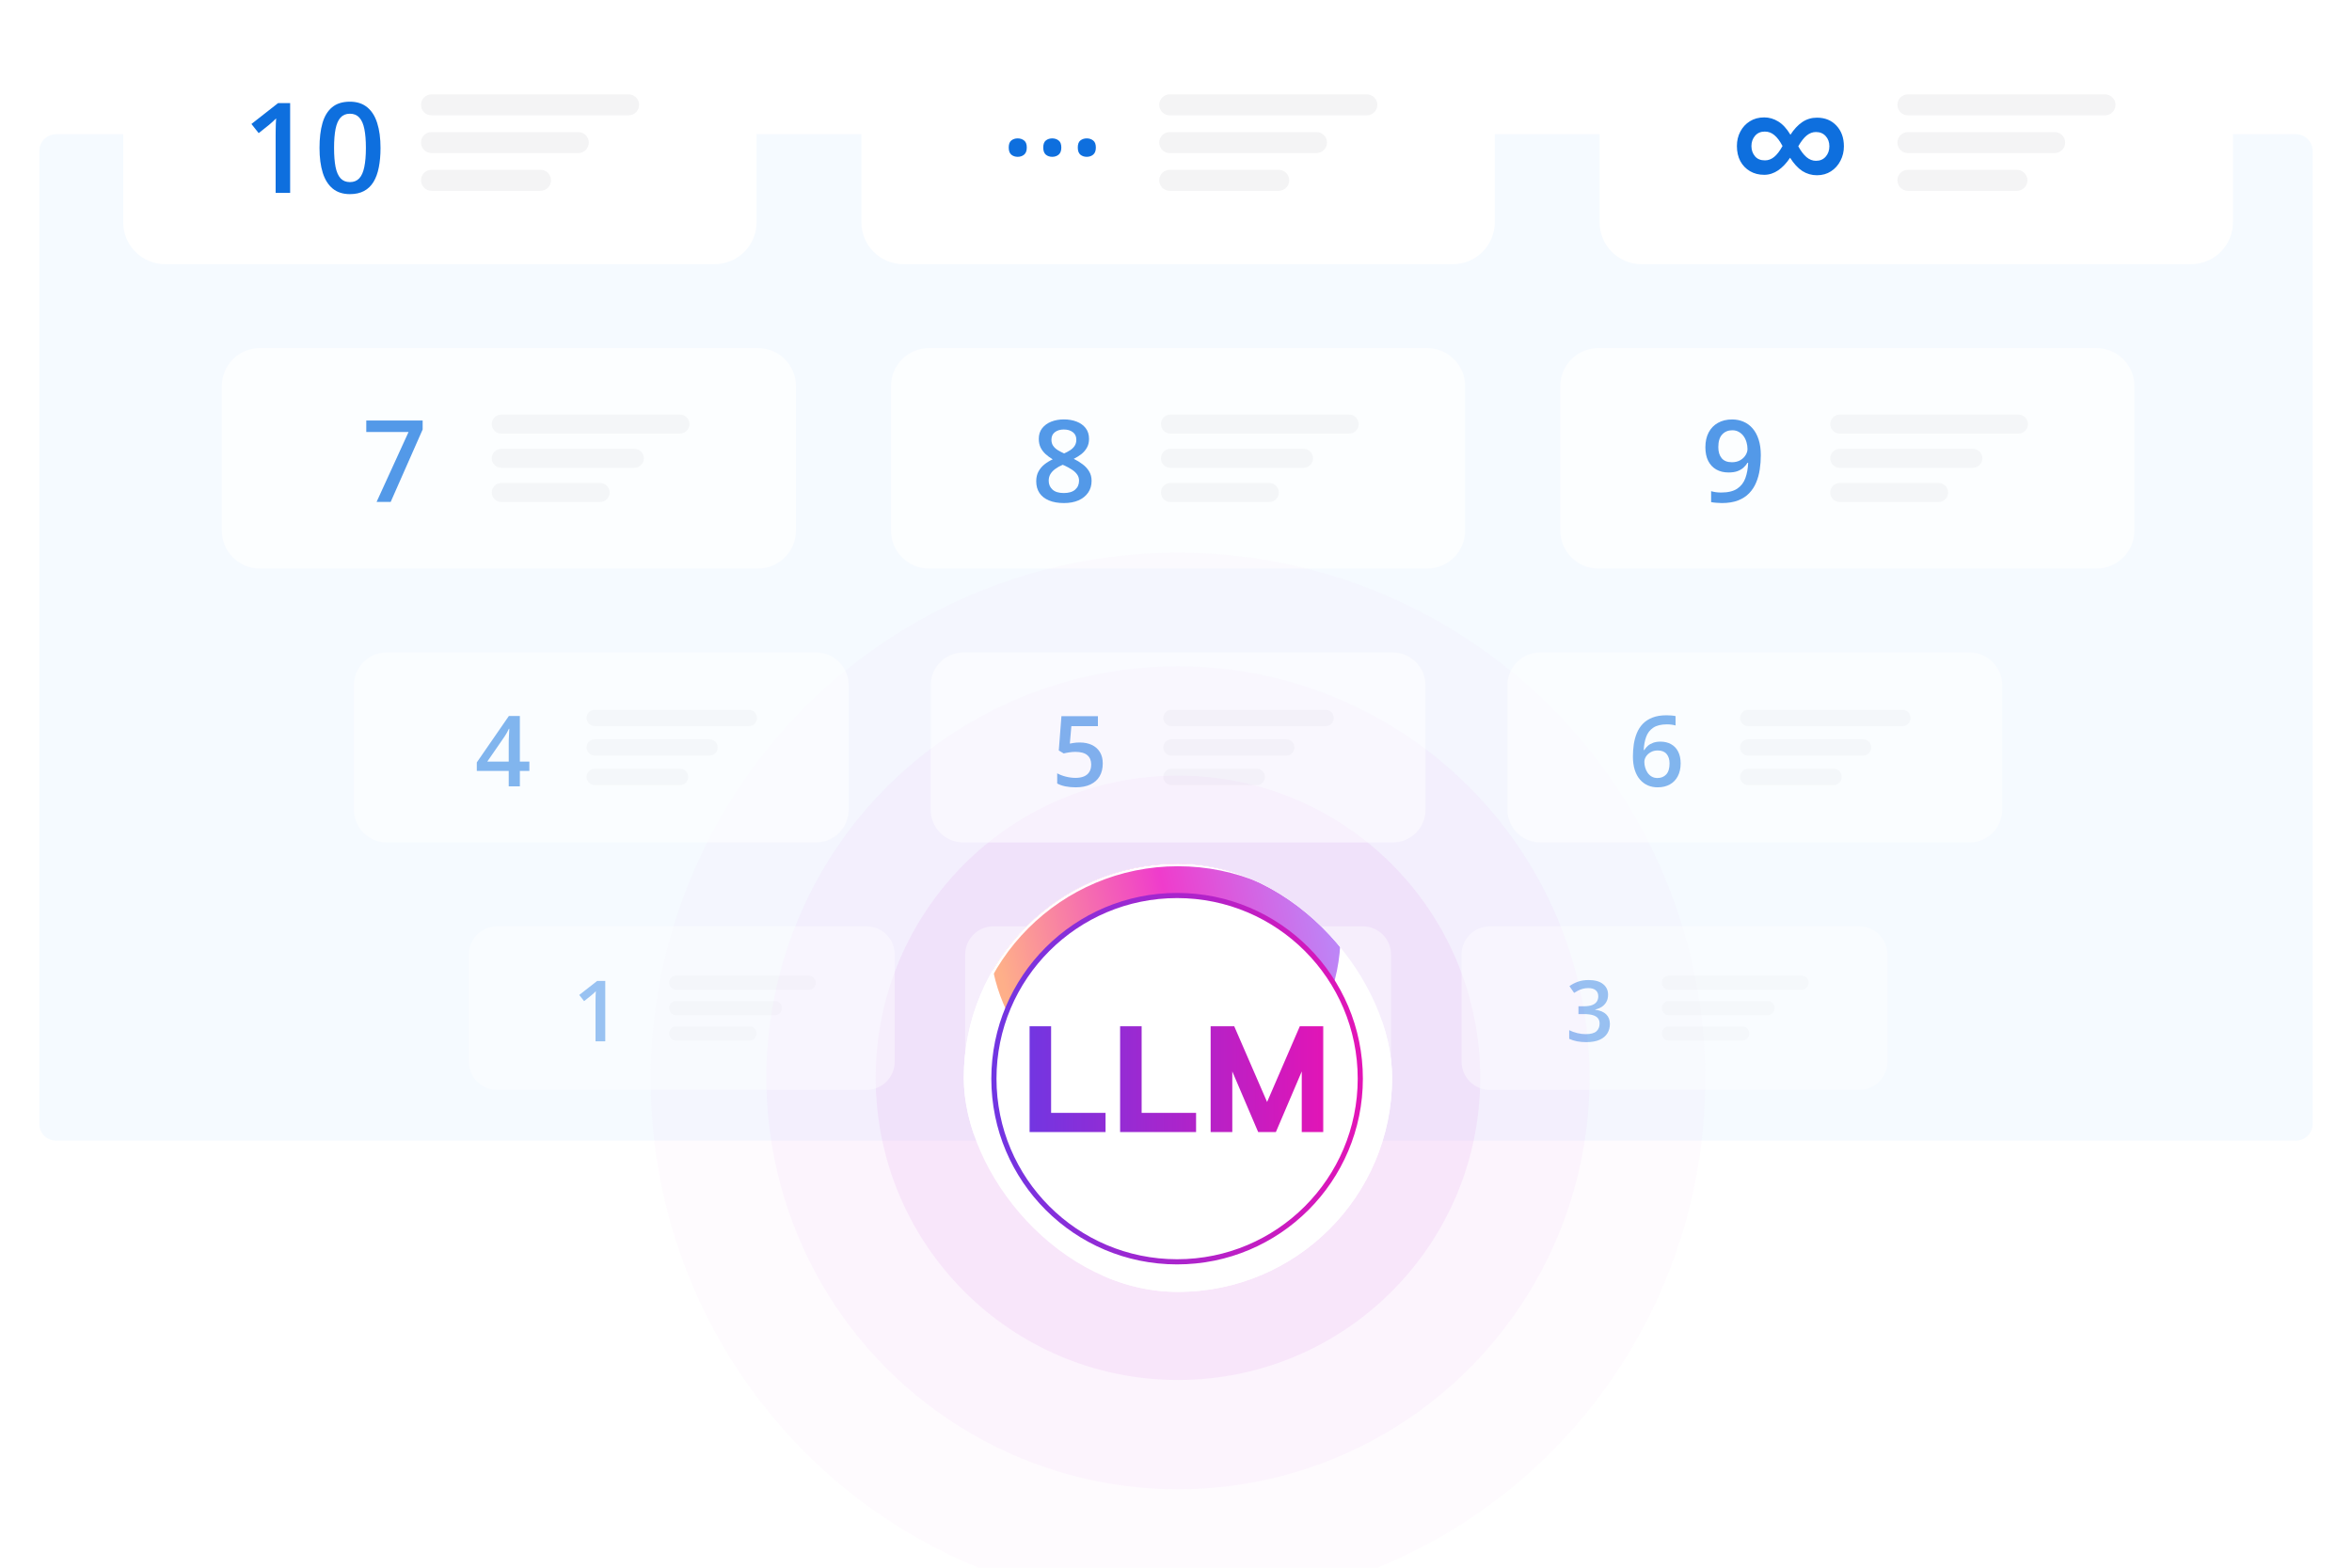 <svg width="600" height="400" viewBox="0 0 600 400" fill="none" xmlns="http://www.w3.org/2000/svg">
<g clip-path="url(#clip0_10220_28382)">
<path opacity="0.5" d="M10.031 38.522C10.031 36.158 11.947 34.242 14.311 34.242H585.684C588.048 34.242 589.964 36.158 589.964 38.522V286.759C589.964 289.123 588.048 291.039 585.684 291.039H14.311C11.947 291.039 10.031 289.123 10.031 286.759V38.522Z" fill="#ECF7FF"/>
<g filter="url(#filter0_d_10220_28382)">
<path d="M182.298 0H42.13C36.22 0 31.43 4.79 31.43 10.7V51.359C31.43 57.269 36.22 62.059 42.13 62.059H182.298C188.207 62.059 192.998 57.269 192.998 51.359V10.7C192.998 4.79 188.207 0 182.298 0Z" fill="white"/>
<path d="M74.016 43.869H70.317V29.12C70.317 28.629 70.322 28.138 70.332 27.647C70.342 27.156 70.353 26.675 70.364 26.205C70.384 25.735 70.411 25.285 70.442 24.857C70.222 25.097 69.951 25.358 69.626 25.641C69.313 25.923 68.979 26.215 68.624 26.518L65.991 28.619L64.141 26.283L70.944 20.954H74.016V43.869ZM97.072 32.396C97.072 34.245 96.925 35.902 96.632 37.364C96.35 38.817 95.901 40.05 95.285 41.063C94.668 42.077 93.864 42.85 92.871 43.383C91.878 43.916 90.676 44.183 89.266 44.183C87.499 44.183 86.042 43.718 84.893 42.788C83.744 41.847 82.892 40.499 82.338 38.744C81.784 36.978 81.508 34.862 81.508 32.396C81.508 29.93 81.758 27.819 82.26 26.064C82.771 24.298 83.597 22.945 84.736 22.004C85.875 21.064 87.385 20.594 89.266 20.594C91.042 20.594 92.505 21.064 93.654 22.004C94.814 22.934 95.671 24.282 96.225 26.048C96.789 27.804 97.072 29.919 97.072 32.396ZM85.222 32.396C85.222 34.329 85.348 35.944 85.598 37.239C85.859 38.535 86.287 39.507 86.883 40.154C87.479 40.792 88.273 41.111 89.266 41.111C90.258 41.111 91.053 40.792 91.648 40.154C92.244 39.517 92.672 38.55 92.933 37.255C93.205 35.959 93.341 34.34 93.341 32.396C93.341 30.473 93.21 28.864 92.949 27.569C92.688 26.273 92.26 25.301 91.664 24.653C91.068 23.995 90.269 23.666 89.266 23.666C88.262 23.666 87.463 23.995 86.867 24.653C86.283 25.301 85.859 26.273 85.598 27.569C85.348 28.864 85.222 30.473 85.222 32.396Z" fill="#0E6FDE"/>
<path d="M160.363 18.727H110.073C108.596 18.727 107.398 19.924 107.398 21.401C107.398 22.879 108.596 24.076 110.073 24.076H160.363C161.84 24.076 163.038 22.879 163.038 21.401C163.038 19.924 161.84 18.727 160.363 18.727Z" fill="#F4F4F5"/>
<path d="M147.523 28.355H110.073C108.596 28.355 107.398 29.553 107.398 31.03C107.398 32.508 108.596 33.705 110.073 33.705H147.523C149 33.705 150.198 32.508 150.198 31.03C150.198 29.553 149 28.355 147.523 28.355Z" fill="#F4F4F5"/>
<path d="M137.893 37.984H110.073C108.596 37.984 107.398 39.182 107.398 40.659C107.398 42.137 108.596 43.334 110.073 43.334H137.893C139.37 43.334 140.568 42.137 140.568 40.659C140.568 39.182 139.37 37.984 137.893 37.984Z" fill="#F4F4F5"/>
</g>
<g filter="url(#filter1_d_10220_28382)">
<path d="M370.618 0H230.45C224.54 0 219.75 4.79 219.75 10.7V51.359C219.75 57.269 224.54 62.059 230.45 62.059H370.618C376.528 62.059 381.318 57.269 381.318 51.359V10.7C381.318 4.79 376.528 0 370.618 0Z" fill="white"/>
<path d="M257.328 32.296C257.328 31.439 257.547 30.839 257.986 30.494C258.436 30.139 258.979 29.961 259.617 29.961C260.255 29.961 260.797 30.139 261.246 30.494C261.706 30.839 261.937 31.439 261.937 32.296C261.937 33.132 261.706 33.738 261.246 34.114C260.797 34.48 260.255 34.663 259.617 34.663C258.979 34.663 258.436 34.48 257.986 34.114C257.547 33.738 257.328 33.132 257.328 32.296ZM266.137 32.296C266.137 31.439 266.357 30.839 266.795 30.494C267.245 30.139 267.788 29.961 268.425 29.961C269.063 29.961 269.606 30.139 270.056 30.494C270.515 30.839 270.745 31.439 270.745 32.296C270.745 33.132 270.515 33.738 270.056 34.114C269.606 34.48 269.063 34.663 268.425 34.663C267.788 34.663 267.245 34.48 266.795 34.114C266.357 33.738 266.137 33.132 266.137 32.296ZM274.945 32.296C274.945 31.439 275.165 30.839 275.603 30.494C276.053 30.139 276.596 29.961 277.234 29.961C277.871 29.961 278.414 30.139 278.864 30.494C279.324 30.839 279.554 31.439 279.554 32.296C279.554 33.132 279.324 33.738 278.864 34.114C278.414 34.48 277.871 34.663 277.234 34.663C276.596 34.663 276.053 34.48 275.603 34.114C275.165 33.738 274.945 33.132 274.945 32.296Z" fill="#0E6FDE"/>
<path d="M348.683 18.727H298.394C296.916 18.727 295.719 19.924 295.719 21.401C295.719 22.879 296.916 24.076 298.394 24.076H348.683C350.16 24.076 351.358 22.879 351.358 21.401C351.358 19.924 350.16 18.727 348.683 18.727Z" fill="#F4F4F5"/>
<path d="M335.843 28.355H298.394C296.916 28.355 295.719 29.553 295.719 31.03C295.719 32.508 296.916 33.705 298.394 33.705H335.843C337.321 33.705 338.518 32.508 338.518 31.03C338.518 29.553 337.321 28.355 335.843 28.355Z" fill="#F4F4F5"/>
<path d="M326.213 37.984H298.394C296.916 37.984 295.719 39.182 295.719 40.659C295.719 42.137 296.916 43.334 298.394 43.334H326.213C327.691 43.334 328.888 42.137 328.888 40.659C328.888 39.182 327.691 37.984 326.213 37.984Z" fill="#F4F4F5"/>
</g>
<g filter="url(#filter2_d_10220_28382)">
<path d="M558.931 0H418.762C412.853 0 408.062 4.79 408.062 10.7V51.359C408.062 57.269 412.853 62.059 418.762 62.059H558.931C564.84 62.059 569.631 57.269 569.631 51.359V10.7C569.631 4.79 564.84 0 558.931 0Z" fill="white"/>
<path d="M470.382 31.997C470.382 33.315 470.09 34.535 469.506 35.658C468.937 36.782 468.135 37.68 467.102 38.354C466.068 39.028 464.871 39.365 463.508 39.365C462.16 39.365 460.916 39.006 459.778 38.287C458.655 37.553 457.614 36.422 456.655 34.895C455.757 36.258 454.746 37.328 453.623 38.107C452.5 38.871 451.309 39.253 450.05 39.253C448.687 39.253 447.483 38.946 446.434 38.332C445.385 37.718 444.561 36.864 443.962 35.771C443.378 34.663 443.086 33.374 443.086 31.907C443.086 30.544 443.378 29.316 443.962 28.223C444.546 27.114 445.355 26.238 446.389 25.594C447.438 24.935 448.657 24.605 450.05 24.605C451.309 24.605 452.5 24.95 453.623 25.639C454.761 26.328 455.802 27.459 456.745 29.031C457.629 27.653 458.625 26.582 459.733 25.819C460.856 25.055 462.115 24.673 463.508 24.673C465.559 24.673 467.214 25.347 468.472 26.695C469.746 28.043 470.382 29.81 470.382 31.997ZM454.723 31.907C454.049 30.634 453.354 29.705 452.634 29.121C451.93 28.522 451.122 28.223 450.208 28.223C449.159 28.223 448.328 28.582 447.715 29.301C447.101 30.02 446.793 30.896 446.793 31.929C446.793 32.918 447.086 33.771 447.67 34.49C448.253 35.209 449.114 35.569 450.253 35.569C451.092 35.569 451.871 35.277 452.59 34.693C453.324 34.093 454.034 33.165 454.723 31.907ZM466.675 31.974C466.675 30.926 466.36 30.057 465.731 29.368C465.103 28.679 464.272 28.335 463.238 28.335C462.414 28.335 461.635 28.627 460.901 29.211C460.182 29.795 459.464 30.716 458.745 31.974C459.404 33.187 460.1 34.108 460.834 34.737C461.583 35.366 462.392 35.681 463.261 35.681C464.294 35.681 465.118 35.329 465.731 34.625C466.36 33.906 466.675 33.023 466.675 31.974Z" fill="#0E6FDE"/>
<path d="M536.996 18.727H486.706C485.229 18.727 484.031 19.924 484.031 21.401C484.031 22.879 485.229 24.076 486.706 24.076H536.996C538.473 24.076 539.671 22.879 539.671 21.401C539.671 19.924 538.473 18.727 536.996 18.727Z" fill="#F4F4F5"/>
<path d="M524.156 28.355H486.706C485.229 28.355 484.031 29.553 484.031 31.03C484.031 32.508 485.229 33.705 486.706 33.705H524.156C525.633 33.705 526.831 32.508 526.831 31.03C526.831 29.553 525.633 28.355 524.156 28.355Z" fill="#F4F4F5"/>
<path d="M514.526 37.984H486.706C485.229 37.984 484.031 39.182 484.031 40.659C484.031 42.137 485.229 43.334 486.706 43.334H514.526C516.003 43.334 517.201 42.137 517.201 40.659C517.201 39.182 516.003 37.984 514.526 37.984Z" fill="#F4F4F5"/>
</g>
<g opacity="0.7">
<g filter="url(#filter3_d_10220_28382)">
<path d="M193.35 83.461H66.278C60.921 83.461 56.578 87.804 56.578 93.161V130.021C56.578 135.379 60.921 139.721 66.278 139.721H193.35C198.707 139.721 203.05 135.379 203.05 130.021V93.161C203.05 87.804 198.707 83.461 193.35 83.461Z" fill="white"/>
<path d="M96.067 122.719L104.223 104.873H93.438V101.945H107.817V104.234L99.662 122.719H96.067Z" fill="#0E6FDE"/>
<path d="M173.461 100.434H127.87C126.531 100.434 125.445 101.519 125.445 102.859C125.445 104.198 126.531 105.284 127.87 105.284H173.461C174.8 105.284 175.886 104.198 175.886 102.859C175.886 101.519 174.8 100.434 173.461 100.434Z" fill="#F4F4F5"/>
<path d="M161.821 109.164H127.87C126.531 109.164 125.445 110.25 125.445 111.589C125.445 112.928 126.531 114.014 127.87 114.014H161.821C163.16 114.014 164.246 112.928 164.246 111.589C164.246 110.25 163.16 109.164 161.821 109.164Z" fill="#F4F4F5"/>
<path d="M153.091 117.891H127.87C126.531 117.891 125.445 118.976 125.445 120.316C125.445 121.655 126.531 122.741 127.87 122.741H153.091C154.43 122.741 155.516 121.655 155.516 120.316C155.516 118.976 154.43 117.891 153.091 117.891Z" fill="#F4F4F5"/>
</g>
<g filter="url(#filter4_d_10220_28382)">
<path d="M364.061 83.461H236.989C231.632 83.461 227.289 87.804 227.289 93.161V130.021C227.289 135.379 231.632 139.721 236.989 139.721H364.061C369.418 139.721 373.761 135.379 373.761 130.021V93.161C373.761 87.804 369.418 83.461 364.061 83.461Z" fill="white"/>
<path d="M271.406 101.664C272.608 101.664 273.693 101.853 274.659 102.232C275.626 102.601 276.393 103.156 276.961 103.895C277.53 104.633 277.814 105.548 277.814 106.637C277.814 107.481 277.638 108.215 277.288 108.839C276.947 109.464 276.483 110.014 275.895 110.488C275.308 110.952 274.65 111.365 273.921 111.724C274.735 112.122 275.483 112.581 276.166 113.102C276.857 113.614 277.411 114.215 277.828 114.907C278.255 115.599 278.468 116.408 278.468 117.336C278.468 118.501 278.169 119.51 277.572 120.363C276.986 121.206 276.166 121.86 275.114 122.324C274.062 122.779 272.836 123.006 271.435 123.006C269.928 123.006 268.644 122.783 267.584 122.338C266.522 121.893 265.718 121.259 265.168 120.434C264.619 119.6 264.344 118.606 264.344 117.451C264.344 116.493 264.533 115.665 264.912 114.964C265.291 114.263 265.798 113.656 266.432 113.145C267.076 112.634 267.783 112.202 268.55 111.851C267.896 111.463 267.299 111.028 266.76 110.545C266.219 110.052 265.788 109.489 265.466 108.853C265.154 108.209 264.998 107.466 264.998 106.623C264.998 105.543 265.286 104.639 265.864 103.909C266.442 103.171 267.213 102.611 268.181 102.232C269.155 101.853 270.231 101.664 271.406 101.664ZM267.527 117.322C267.527 118.232 267.849 118.98 268.493 119.567C269.137 120.155 270.098 120.449 271.377 120.449C272.647 120.449 273.613 120.16 274.276 119.582C274.939 119.004 275.27 118.241 275.27 117.294C275.27 116.688 275.1 116.153 274.759 115.688C274.427 115.224 273.978 114.812 273.409 114.453C272.85 114.082 272.23 113.742 271.548 113.429L271.093 113.245C270.354 113.557 269.719 113.912 269.189 114.31C268.659 114.699 268.246 115.138 267.953 115.632C267.668 116.124 267.527 116.688 267.527 117.322ZM271.377 104.236C270.459 104.236 269.7 104.463 269.104 104.918C268.517 105.363 268.222 106.007 268.222 106.85C268.222 107.447 268.365 107.959 268.649 108.385C268.943 108.812 269.336 109.181 269.829 109.493C270.321 109.796 270.865 110.081 271.462 110.346C272.04 110.09 272.561 109.811 273.026 109.507C273.5 109.195 273.873 108.825 274.148 108.399C274.433 107.963 274.574 107.442 274.574 106.836C274.574 106.003 274.276 105.363 273.679 104.918C273.092 104.463 272.325 104.236 271.377 104.236Z" fill="#0E6FDE"/>
<path d="M344.172 100.434H298.581C297.242 100.434 296.156 101.519 296.156 102.859C296.156 104.198 297.242 105.284 298.581 105.284H344.172C345.511 105.284 346.597 104.198 346.597 102.859C346.597 101.519 345.511 100.434 344.172 100.434Z" fill="#F4F4F5"/>
<path d="M332.532 109.164H298.581C297.242 109.164 296.156 110.25 296.156 111.589C296.156 112.928 297.242 114.014 298.581 114.014H332.532C333.871 114.014 334.957 112.928 334.957 111.589C334.957 110.25 333.871 109.164 332.532 109.164Z" fill="#F4F4F5"/>
<path d="M323.801 117.891H298.581C297.242 117.891 296.156 118.976 296.156 120.316C296.156 121.655 297.242 122.741 298.581 122.741H323.801C325.141 122.741 326.227 121.655 326.227 120.316C326.227 118.976 325.141 117.891 323.801 117.891Z" fill="#F4F4F5"/>
</g>
<g filter="url(#filter5_d_10220_28382)">
<path d="M534.803 83.461H407.731C402.374 83.461 398.031 87.804 398.031 93.161V130.021C398.031 135.379 402.374 139.721 407.731 139.721H534.803C540.16 139.721 544.503 135.379 544.503 130.021V93.161C544.503 87.804 540.16 83.461 534.803 83.461Z" fill="white"/>
<path d="M449.185 110.798C449.185 112.03 449.095 113.237 448.915 114.421C448.744 115.606 448.441 116.714 448.006 117.747C447.58 118.78 446.987 119.693 446.229 120.488C445.481 121.275 444.533 121.891 443.387 122.336C442.241 122.781 440.858 123.004 439.238 123.004C438.831 123.004 438.357 122.98 437.817 122.933C437.287 122.895 436.851 122.838 436.511 122.762V119.977C436.87 120.082 437.272 120.166 437.718 120.233C438.172 120.29 438.623 120.318 439.068 120.318C440.821 120.318 442.185 119.992 443.161 119.338C444.145 118.684 444.842 117.784 445.249 116.638C445.665 115.491 445.903 114.189 445.96 112.731H445.788C445.515 113.186 445.168 113.602 444.752 113.981C444.334 114.351 443.819 114.649 443.202 114.876C442.587 115.094 441.839 115.203 440.958 115.203C439.764 115.203 438.722 114.952 437.832 114.45C436.95 113.947 436.263 113.219 435.771 112.262C435.289 111.296 435.047 110.135 435.047 108.78C435.047 107.312 435.326 106.048 435.885 104.986C436.444 103.926 437.235 103.111 438.258 102.542C439.281 101.965 440.485 101.676 441.867 101.676C442.909 101.676 443.871 101.865 444.752 102.244C445.642 102.614 446.419 103.182 447.082 103.95C447.744 104.707 448.261 105.659 448.63 106.805C449.001 107.943 449.185 109.273 449.185 110.798ZM441.91 104.432C440.858 104.432 440.001 104.787 439.338 105.498C438.675 106.2 438.344 107.279 438.344 108.738C438.344 109.922 438.627 110.859 439.196 111.552C439.764 112.243 440.635 112.589 441.81 112.589C442.625 112.589 443.325 112.423 443.913 112.091C444.51 111.75 444.97 111.32 445.292 110.798C445.623 110.277 445.788 109.747 445.788 109.206C445.788 108.648 445.708 108.089 445.548 107.53C445.396 106.971 445.159 106.46 444.837 105.995C444.515 105.531 444.108 105.158 443.615 104.873C443.132 104.58 442.564 104.432 441.91 104.432Z" fill="#0E6FDE"/>
<path d="M514.914 100.434H469.323C467.984 100.434 466.898 101.519 466.898 102.859C466.898 104.198 467.984 105.284 469.323 105.284H514.914C516.253 105.284 517.339 104.198 517.339 102.859C517.339 101.519 516.253 100.434 514.914 100.434Z" fill="#F4F4F5"/>
<path d="M503.274 109.164H469.323C467.984 109.164 466.898 110.25 466.898 111.589C466.898 112.928 467.984 114.014 469.323 114.014H503.274C504.613 114.014 505.699 112.928 505.699 111.589C505.699 110.25 504.613 109.164 503.274 109.164Z" fill="#F4F4F5"/>
<path d="M494.544 117.891H469.323C467.984 117.891 466.898 118.976 466.898 120.316C466.898 121.655 467.984 122.741 469.323 122.741H494.544C495.883 122.741 496.969 121.655 496.969 120.316C496.969 118.976 495.883 117.891 494.544 117.891Z" fill="#F4F4F5"/>
</g>
</g>
<circle cx="300.5" cy="275.5" r="134.5" fill="#D867E2" fill-opacity="0.03"/>
<circle cx="300.5" cy="275" r="105" fill="#D867E2" fill-opacity="0.05"/>
<circle cx="300.502" cy="275.002" r="77.103" fill="#D867E2" fill-opacity="0.1"/>
<g opacity="0.5">
<g filter="url(#filter6_d_10220_28382)">
<path d="M208.156 161.121H98.641C94.024 161.121 90.281 164.864 90.281 169.481V201.249C90.281 205.866 94.024 209.609 98.641 209.609H208.156C212.773 209.609 216.516 205.866 216.516 201.249V169.481C216.516 164.864 212.773 161.121 208.156 161.121Z" fill="white"/>
<path d="M135.042 191.362H132.617V195.293H129.776V191.362H121.633V189.181L129.813 177.34H132.617V188.974H135.042V191.362ZM129.776 188.974V184.528C129.776 184.161 129.78 183.79 129.788 183.414C129.804 183.03 129.821 182.663 129.837 182.312C129.854 181.961 129.87 181.638 129.887 181.345C129.903 181.042 129.915 180.794 129.923 180.598H129.825C129.669 180.924 129.498 181.259 129.311 181.602C129.123 181.937 128.923 182.263 128.711 182.582L124.302 188.974H129.776Z" fill="#0E6FDE"/>
<path d="M191.022 175.75H151.731C150.576 175.75 149.641 176.686 149.641 177.84C149.641 178.994 150.576 179.93 151.731 179.93H191.022C192.177 179.93 193.112 178.994 193.112 177.84C193.112 176.686 192.177 175.75 191.022 175.75Z" fill="#F4F4F5"/>
<path d="M180.99 183.273H151.731C150.576 183.273 149.641 184.209 149.641 185.363C149.641 186.518 150.576 187.453 151.731 187.453H180.99C182.145 187.453 183.08 186.518 183.08 185.363C183.08 184.209 182.145 183.273 180.99 183.273Z" fill="#F4F4F5"/>
<path d="M173.466 190.797H151.731C150.576 190.797 149.641 191.733 149.641 192.887C149.641 194.041 150.576 194.977 151.731 194.977H173.466C174.621 194.977 175.556 194.041 175.556 192.887C175.556 191.733 174.621 190.797 173.466 190.797Z" fill="#F4F4F5"/>
</g>
<g filter="url(#filter7_d_10220_28382)">
<path d="M355.289 161.121H245.774C241.157 161.121 237.414 164.864 237.414 169.481V201.249C237.414 205.866 241.157 209.609 245.774 209.609H355.289C359.906 209.609 363.649 205.866 363.649 201.249V169.481C363.649 164.864 359.906 161.121 355.289 161.121Z" fill="white"/>
<path d="M275.487 184.102C276.638 184.102 277.651 184.309 278.524 184.725C279.405 185.134 280.091 185.739 280.581 186.538C281.071 187.33 281.316 188.301 281.316 189.453C281.316 190.71 281.051 191.796 280.52 192.711C279.99 193.617 279.21 194.315 278.181 194.805C277.153 195.295 275.899 195.539 274.421 195.539C273.483 195.539 272.606 195.457 271.789 195.295C270.98 195.131 270.283 194.886 269.695 194.56V191.963C270.307 192.306 271.041 192.588 271.899 192.808C272.757 193.021 273.577 193.127 274.36 193.127C275.193 193.127 275.908 193.004 276.504 192.759C277.1 192.515 277.556 192.139 277.875 191.632C278.202 191.126 278.365 190.485 278.365 189.71C278.365 188.681 278.035 187.889 277.374 187.334C276.72 186.771 275.696 186.49 274.299 186.49C273.809 186.49 273.287 186.535 272.732 186.624C272.185 186.706 271.727 186.796 271.36 186.893L270.099 186.146L270.773 177.391H280.08V179.925H273.308L272.916 184.383C273.209 184.318 273.56 184.257 273.969 184.199C274.376 184.134 274.883 184.102 275.487 184.102Z" fill="#0E6FDE"/>
<path d="M338.155 175.75H298.863C297.709 175.75 296.773 176.686 296.773 177.84C296.773 178.994 297.709 179.93 298.863 179.93H338.155C339.309 179.93 340.245 178.994 340.245 177.84C340.245 176.686 339.309 175.75 338.155 175.75Z" fill="#F4F4F5"/>
<path d="M328.123 183.273H298.863C297.709 183.273 296.773 184.209 296.773 185.363C296.773 186.518 297.709 187.453 298.863 187.453H328.123C329.278 187.453 330.213 186.518 330.213 185.363C330.213 184.209 329.278 183.273 328.123 183.273Z" fill="#F4F4F5"/>
<path d="M320.599 190.797H298.863C297.709 190.797 296.773 191.733 296.773 192.887C296.773 194.041 297.709 194.977 298.863 194.977H320.599C321.754 194.977 322.689 194.041 322.689 192.887C322.689 191.733 321.754 190.797 320.599 190.797Z" fill="#F4F4F5"/>
</g>
<g filter="url(#filter8_d_10220_28382)">
<path d="M502.422 161.121H392.907C388.29 161.121 384.547 164.864 384.547 169.481V201.249C384.547 205.866 388.29 209.609 392.907 209.609H502.422C507.039 209.609 510.782 205.866 510.782 201.249V169.481C510.782 164.864 507.039 161.121 502.422 161.121Z" fill="white"/>
<path d="M416.562 187.664C416.562 186.611 416.635 185.574 416.783 184.553C416.938 183.533 417.199 182.578 417.566 181.688C417.934 180.797 418.44 180.014 419.084 179.337C419.738 178.659 420.559 178.128 421.546 177.745C422.534 177.353 423.722 177.156 425.11 177.156C425.469 177.156 425.874 177.173 426.322 177.205C426.771 177.239 427.143 177.291 427.437 177.365V179.753C427.118 179.663 426.767 179.594 426.384 179.544C426.008 179.495 425.633 179.472 425.257 179.472C423.755 179.472 422.583 179.757 421.742 180.329C420.901 180.892 420.301 181.667 419.943 182.655C419.583 183.635 419.374 184.757 419.318 186.023H419.464C419.709 185.615 420.015 185.252 420.383 184.933C420.75 184.614 421.2 184.362 421.729 184.173C422.26 183.977 422.878 183.88 423.579 183.88C424.624 183.88 425.534 184.1 426.31 184.541C427.086 184.974 427.682 185.603 428.098 186.427C428.523 187.252 428.735 188.252 428.735 189.427C428.735 190.693 428.494 191.783 428.012 192.697C427.538 193.612 426.861 194.313 425.979 194.804C425.106 195.294 424.065 195.538 422.856 195.538C421.967 195.538 421.138 195.375 420.371 195.049C419.612 194.721 418.946 194.232 418.375 193.578C417.803 192.926 417.359 192.109 417.04 191.129C416.721 190.142 416.562 188.986 416.562 187.664ZM422.808 193.162C423.738 193.162 424.486 192.86 425.049 192.256C425.62 191.644 425.906 190.709 425.906 189.451C425.906 188.432 425.653 187.623 425.147 187.027C424.648 186.431 423.897 186.133 422.894 186.133C422.208 186.133 421.607 186.28 421.093 186.574C420.579 186.867 420.179 187.24 419.893 187.688C419.615 188.138 419.477 188.594 419.477 189.06C419.477 189.534 419.546 190.011 419.685 190.493C419.824 190.974 420.031 191.419 420.31 191.828C420.587 192.227 420.934 192.55 421.351 192.795C421.767 193.04 422.253 193.162 422.808 193.162Z" fill="#0E6FDE"/>
<path d="M485.288 175.75H445.996C444.842 175.75 443.906 176.686 443.906 177.84C443.906 178.994 444.842 179.93 445.996 179.93H485.288C486.442 179.93 487.378 178.994 487.378 177.84C487.378 176.686 486.442 175.75 485.288 175.75Z" fill="#F4F4F5"/>
<path d="M475.256 183.273H445.996C444.842 183.273 443.906 184.209 443.906 185.363C443.906 186.518 444.842 187.453 445.996 187.453H475.256C476.41 187.453 477.346 186.518 477.346 185.363C477.346 184.209 476.41 183.273 475.256 183.273Z" fill="#F4F4F5"/>
<path d="M467.732 190.797H445.996C444.842 190.797 443.906 191.733 443.906 192.887C443.906 194.041 444.842 194.977 445.996 194.977H467.732C468.886 194.977 469.822 194.041 469.822 192.887C469.822 191.733 468.886 190.797 467.732 190.797Z" fill="#F4F4F5"/>
</g>
</g>
<g opacity="0.4">
<g filter="url(#filter9_d_10220_28382)">
<path d="M221.047 231.008H126.796C122.823 231.008 119.602 234.229 119.602 238.203V265.543C119.602 269.516 122.823 272.737 126.796 272.737H221.047C225.02 272.737 228.242 269.516 228.242 265.543V238.203C228.242 234.229 225.02 231.008 221.047 231.008Z" fill="white"/>
<path d="M154.405 260.341H151.918V250.425C151.918 250.094 151.921 249.765 151.929 249.434C151.935 249.103 151.943 248.78 151.949 248.465C151.963 248.148 151.981 247.846 152.002 247.558C151.855 247.72 151.672 247.895 151.454 248.085C151.243 248.274 151.018 248.471 150.78 248.675L149.009 250.088L147.766 248.517L152.34 244.934H154.405V260.341Z" fill="#0E6FDE"/>
<path d="M206.301 243.598H172.486C171.493 243.598 170.688 244.403 170.688 245.396V245.396C170.688 246.39 171.493 247.195 172.486 247.195H206.301C207.295 247.195 208.1 246.39 208.1 245.396C208.1 244.403 207.295 243.598 206.301 243.598Z" fill="#F4F4F5"/>
<path d="M197.668 250.07H172.486C171.493 250.07 170.688 250.876 170.688 251.869V251.869C170.688 252.862 171.493 253.668 172.486 253.668H197.668C198.661 253.668 199.467 252.862 199.467 251.869V251.869C199.467 250.876 198.661 250.07 197.668 250.07Z" fill="#F4F4F5"/>
<path d="M191.192 256.547H172.486C171.493 256.547 170.688 257.352 170.688 258.346V258.346C170.688 259.339 171.493 260.144 172.486 260.144H191.192C192.186 260.144 192.991 259.339 192.991 258.346V258.346C192.991 257.352 192.186 256.547 191.192 256.547Z" fill="#F4F4F5"/>
</g>
<g filter="url(#filter10_d_10220_28382)">
<path d="M347.664 231.008H253.414C249.44 231.008 246.219 234.229 246.219 238.203V265.543C246.219 269.516 249.44 272.737 253.414 272.737H347.664C351.638 272.737 354.859 269.516 354.859 265.543V238.203C354.859 234.229 351.638 231.008 347.664 231.008Z" fill="white"/>
<path d="M284.176 260.34H273.742V258.475L277.736 254.429C278.509 253.641 279.145 252.964 279.644 252.395C280.143 251.818 280.512 251.273 280.751 250.761C280.997 250.248 281.12 249.69 281.12 249.085C281.12 248.34 280.905 247.779 280.477 247.399C280.048 247.012 279.483 246.819 278.78 246.819C278.112 246.819 277.494 246.953 276.924 247.219C276.363 247.479 275.779 247.851 275.175 248.337L273.816 246.703C274.244 246.337 274.701 246.003 275.186 245.702C275.678 245.4 276.226 245.16 276.83 244.985C277.434 244.803 278.123 244.711 278.895 244.711C279.872 244.711 280.715 244.886 281.425 245.238C282.134 245.582 282.679 246.063 283.059 246.682C283.445 247.3 283.638 248.02 283.638 248.842C283.638 249.671 283.473 250.438 283.143 251.14C282.812 251.842 282.342 252.538 281.731 253.227C281.12 253.909 280.392 254.65 279.549 255.45L276.883 258.054V258.169H284.176V260.34Z" fill="#0E6FDE"/>
<path d="M332.919 243.598H299.103C298.11 243.598 297.305 244.403 297.305 245.396V245.396C297.305 246.39 298.11 247.195 299.103 247.195H332.919C333.912 247.195 334.717 246.39 334.717 245.396C334.717 244.403 333.912 243.598 332.919 243.598Z" fill="#F4F4F5"/>
<path d="M324.285 250.07H299.103C298.11 250.07 297.305 250.876 297.305 251.869V251.869C297.305 252.862 298.11 253.668 299.103 253.668H324.285C325.278 253.668 326.084 252.862 326.084 251.869V251.869C326.084 250.876 325.278 250.07 324.285 250.07Z" fill="#F4F4F5"/>
<path d="M317.81 256.547H299.103C298.11 256.547 297.305 257.352 297.305 258.346V258.346C297.305 259.339 298.11 260.144 299.103 260.144H317.81C318.803 260.144 319.608 259.339 319.608 258.346V258.346C319.608 257.352 318.803 256.547 317.81 256.547Z" fill="#F4F4F5"/>
</g>
<g filter="url(#filter11_d_10220_28382)">
<path d="M474.297 231.008H380.046C376.073 231.008 372.852 234.229 372.852 238.203V265.543C372.852 269.516 376.073 272.737 380.046 272.737H474.297C478.27 272.737 481.492 269.516 481.492 265.543V238.203C481.492 234.229 478.27 231.008 474.297 231.008Z" fill="white"/>
<path d="M410.221 248.453C410.221 249.148 410.081 249.753 409.8 250.265C409.519 250.778 409.133 251.199 408.641 251.53C408.156 251.853 407.595 252.085 406.955 252.225V252.299C408.184 252.454 409.112 252.841 409.737 253.459C410.369 254.077 410.686 254.895 410.686 255.915C410.686 256.807 410.472 257.604 410.043 258.306C409.614 259.003 408.957 259.551 408.072 259.951C407.187 260.351 406.048 260.551 404.657 260.551C403.821 260.551 403.045 260.485 402.328 260.351C401.619 260.218 400.943 260.003 400.305 259.709V257.506C400.957 257.829 401.654 258.078 402.391 258.254C403.129 258.429 403.828 258.517 404.488 258.517C405.774 258.517 406.691 258.278 407.239 257.801C407.787 257.316 408.061 256.649 408.061 255.798C408.061 255.25 407.918 254.801 407.629 254.449C407.348 254.098 406.909 253.835 406.312 253.659C405.722 253.484 404.959 253.395 404.025 253.395H402.665V251.404H404.036C404.928 251.404 405.644 251.298 406.185 251.087C406.727 250.87 407.116 250.571 407.355 250.191C407.601 249.813 407.724 249.37 407.724 248.864C407.724 248.203 407.51 247.69 407.081 247.325C406.653 246.953 406.016 246.766 405.173 246.766C404.653 246.766 404.179 246.826 403.751 246.945C403.33 247.065 402.939 247.216 402.581 247.399C402.222 247.582 401.882 247.779 401.559 247.989L400.368 246.271C400.951 245.835 401.646 245.466 402.454 245.165C403.262 244.862 404.204 244.711 405.279 244.711C406.859 244.711 408.079 245.052 408.936 245.734C409.793 246.408 410.221 247.314 410.221 248.453Z" fill="#0E6FDE"/>
<path d="M459.551 243.598H425.736C424.743 243.598 423.938 244.403 423.938 245.396V245.396C423.938 246.39 424.743 247.195 425.736 247.195H459.551C460.545 247.195 461.35 246.39 461.35 245.396C461.35 244.403 460.545 243.598 459.551 243.598Z" fill="#F4F4F5"/>
<path d="M450.918 250.07H425.736C424.743 250.07 423.938 250.876 423.938 251.869V251.869C423.938 252.862 424.743 253.668 425.736 253.668H450.918C451.911 253.668 452.717 252.862 452.717 251.869V251.869C452.717 250.876 451.911 250.07 450.918 250.07Z" fill="#F4F4F5"/>
<path d="M444.442 256.547H425.736C424.743 256.547 423.938 257.352 423.938 258.346V258.346C423.938 259.339 424.743 260.144 425.736 260.144H444.442C445.436 260.144 446.241 259.339 446.241 258.346V258.346C446.241 257.352 445.436 256.547 444.442 256.547Z" fill="#F4F4F5"/>
</g>
</g>
<g clip-path="url(#clip1_10220_28382)">
<circle cx="300.498" cy="274.998" r="54.631" fill="white"/>
<g filter="url(#filter12_f_10220_28382)">
<path d="M300.665 218.332C316.827 218.332 331.43 225.006 341.87 235.747C341.931 236.704 341.967 237.668 341.967 238.641C341.967 263.364 321.924 283.407 297.2 283.407C274.309 283.407 255.434 266.224 252.762 244.053C263.052 228.551 280.665 218.332 300.665 218.332Z" fill="url(#paint0_linear_10220_28382)"/>
</g>
<circle cx="300.281" cy="275.223" r="46.733" fill="white" stroke="url(#paint1_linear_10220_28382)" stroke-width="1.316"/>
<circle cx="300.498" cy="274.998" r="54.302" stroke="white" stroke-width="0.658"/>
<mask id="path-70-outside-1_10220_28382" maskUnits="userSpaceOnUse" x="261.789" y="261.207" width="76" height="28" fill="black">
<rect fill="white" x="261.789" y="261.207" width="76" height="28"/>
<path d="M263.308 262.516H267.482V284.609H281.371V288.207H263.308V262.516ZM286.401 262.516H290.575V284.609H304.464V288.207H286.401V262.516ZM309.494 262.516H314.423L323.167 282.666H323.311L332.019 262.516H336.948V288.207H332.738V270.504H332.594L325.038 288.207H321.404L313.848 270.504H313.704V288.207H309.494V262.516Z"/>
</mask>
<path d="M263.308 262.516H267.482V284.609H281.371V288.207H263.308V262.516ZM286.401 262.516H290.575V284.609H304.464V288.207H286.401V262.516ZM309.494 262.516H314.423L323.167 282.666H323.311L332.019 262.516H336.948V288.207H332.738V270.504H332.594L325.038 288.207H321.404L313.848 270.504H313.704V288.207H309.494V262.516Z" fill="url(#paint2_linear_10220_28382)"/>
<path d="M263.308 262.516V261.858H262.65V262.516H263.308ZM267.482 262.516H268.14V261.858H267.482V262.516ZM267.482 284.609H266.823V285.267H267.482V284.609ZM281.371 284.609H282.029V283.951H281.371V284.609ZM281.371 288.207V288.865H282.029V288.207H281.371ZM263.308 288.207H262.65V288.865H263.308V288.207ZM263.308 262.516V263.174H267.482V262.516V261.858H263.308V262.516ZM267.482 262.516H266.823V284.609H267.482H268.14V262.516H267.482ZM267.482 284.609V285.267H281.371V284.609V283.951H267.482V284.609ZM281.371 284.609H280.712V288.207H281.371H282.029V284.609H281.371ZM281.371 288.207V287.549H263.308V288.207V288.865H281.371V288.207ZM263.308 288.207H263.966V262.516H263.308H262.65V288.207H263.308ZM286.401 262.516V261.858H285.743V262.516H286.401ZM290.575 262.516H291.233V261.858H290.575V262.516ZM290.575 284.609H289.917V285.267H290.575V284.609ZM304.464 284.609H305.122V283.951H304.464V284.609ZM304.464 288.207V288.865H305.122V288.207H304.464ZM286.401 288.207H285.743V288.865H286.401V288.207ZM286.401 262.516V263.174H290.575V262.516V261.858H286.401V262.516ZM290.575 262.516H289.917V284.609H290.575H291.233V262.516H290.575ZM290.575 284.609V285.267H304.464V284.609V283.951H290.575V284.609ZM304.464 284.609H303.806V288.207H304.464H305.122V284.609H304.464ZM304.464 288.207V287.549H286.401V288.207V288.865H304.464V288.207ZM286.401 288.207H287.059V262.516H286.401H285.743V288.207H286.401ZM309.494 262.516V261.858H308.836V262.516H309.494ZM314.423 262.516L315.027 262.254L314.855 261.858H314.423V262.516ZM323.167 282.666L322.563 282.928L322.735 283.324H323.167V282.666ZM323.311 282.666V283.324H323.744L323.915 282.927L323.311 282.666ZM332.019 262.516V261.858H331.586L331.414 262.255L332.019 262.516ZM336.948 262.516H337.606V261.858H336.948V262.516ZM336.948 288.207V288.865H337.606V288.207H336.948ZM332.738 288.207H332.08V288.865H332.738V288.207ZM332.738 270.504H333.396V269.846H332.738V270.504ZM332.594 270.504V269.846H332.16L331.989 270.246L332.594 270.504ZM325.038 288.207V288.865H325.473L325.643 288.465L325.038 288.207ZM321.404 288.207L320.799 288.465L320.969 288.865H321.404V288.207ZM313.848 270.504L314.453 270.246L314.282 269.846H313.848V270.504ZM313.704 270.504V269.846H313.046V270.504H313.704ZM313.704 288.207V288.865H314.362V288.207H313.704ZM309.494 288.207H308.836V288.865H309.494V288.207ZM309.494 262.516V263.174H314.423V262.516V261.858H309.494V262.516ZM314.423 262.516L313.82 262.778L322.563 282.928L323.167 282.666L323.771 282.404L315.027 262.254L314.423 262.516ZM323.167 282.666V283.324H323.311V282.666V282.008H323.167V282.666ZM323.311 282.666L323.915 282.927L332.623 262.777L332.019 262.516L331.414 262.255L322.707 282.405L323.311 282.666ZM332.019 262.516V263.174H336.948V262.516V261.858H332.019V262.516ZM336.948 262.516H336.29V288.207H336.948H337.606V262.516H336.948ZM336.948 288.207V287.549H332.738V288.207V288.865H336.948V288.207ZM332.738 288.207H333.396V270.504H332.738H332.08V288.207H332.738ZM332.738 270.504V269.846H332.594V270.504V271.162H332.738V270.504ZM332.594 270.504L331.989 270.246L324.433 287.949L325.038 288.207L325.643 288.465L333.2 270.762L332.594 270.504ZM325.038 288.207V287.549H321.404V288.207V288.865H325.038V288.207ZM321.404 288.207L322.009 287.949L314.453 270.246L313.848 270.504L313.242 270.762L320.799 288.465L321.404 288.207ZM313.848 270.504V269.846H313.704V270.504V271.162H313.848V270.504ZM313.704 270.504H313.046V288.207H313.704H314.362V270.504H313.704ZM313.704 288.207V287.549H309.494V288.207V288.865H313.704V288.207ZM309.494 288.207H310.152V262.516H309.494H308.836V288.207H309.494Z" fill="url(#paint3_linear_10220_28382)" mask="url(#path-70-outside-1_10220_28382)"/>
</g>
</g>
<defs>
<filter id="filter0_d_10220_28382" x="15.38" y="-10.7" width="193.666" height="94.159" filterUnits="userSpaceOnUse" color-interpolation-filters="sRGB">
<feFlood flood-opacity="0" result="BackgroundImageFix"/>
<feColorMatrix in="SourceAlpha" type="matrix" values="0 0 0 0 0 0 0 0 0 0 0 0 0 0 0 0 0 0 127 0" result="hardAlpha"/>
<feOffset dy="5.35"/>
<feGaussianBlur stdDeviation="8.025"/>
<feComposite in2="hardAlpha" operator="out"/>
<feColorMatrix type="matrix" values="0 0 0 0 0.016 0 0 0 0 0.125 0 0 0 0 0.251 0 0 0 0.05 0"/>
<feBlend mode="normal" in2="BackgroundImageFix" result="effect1_dropShadow_10220_28382"/>
<feBlend mode="normal" in="SourceGraphic" in2="effect1_dropShadow_10220_28382" result="shape"/>
</filter>
<filter id="filter1_d_10220_28382" x="203.7" y="-10.7" width="193.666" height="94.159" filterUnits="userSpaceOnUse" color-interpolation-filters="sRGB">
<feFlood flood-opacity="0" result="BackgroundImageFix"/>
<feColorMatrix in="SourceAlpha" type="matrix" values="0 0 0 0 0 0 0 0 0 0 0 0 0 0 0 0 0 0 127 0" result="hardAlpha"/>
<feOffset dy="5.35"/>
<feGaussianBlur stdDeviation="8.025"/>
<feComposite in2="hardAlpha" operator="out"/>
<feColorMatrix type="matrix" values="0 0 0 0 0.016 0 0 0 0 0.125 0 0 0 0 0.251 0 0 0 0.05 0"/>
<feBlend mode="normal" in2="BackgroundImageFix" result="effect1_dropShadow_10220_28382"/>
<feBlend mode="normal" in="SourceGraphic" in2="effect1_dropShadow_10220_28382" result="shape"/>
</filter>
<filter id="filter2_d_10220_28382" x="392.013" y="-10.7" width="193.666" height="94.159" filterUnits="userSpaceOnUse" color-interpolation-filters="sRGB">
<feFlood flood-opacity="0" result="BackgroundImageFix"/>
<feColorMatrix in="SourceAlpha" type="matrix" values="0 0 0 0 0 0 0 0 0 0 0 0 0 0 0 0 0 0 127 0" result="hardAlpha"/>
<feOffset dy="5.35"/>
<feGaussianBlur stdDeviation="8.025"/>
<feComposite in2="hardAlpha" operator="out"/>
<feColorMatrix type="matrix" values="0 0 0 0 0.016 0 0 0 0 0.125 0 0 0 0 0.251 0 0 0 0.05 0"/>
<feBlend mode="normal" in2="BackgroundImageFix" result="effect1_dropShadow_10220_28382"/>
<feBlend mode="normal" in="SourceGraphic" in2="effect1_dropShadow_10220_28382" result="shape"/>
</filter>
<filter id="filter3_d_10220_28382" x="40.528" y="72.761" width="178.572" height="88.36" filterUnits="userSpaceOnUse" color-interpolation-filters="sRGB">
<feFlood flood-opacity="0" result="BackgroundImageFix"/>
<feColorMatrix in="SourceAlpha" type="matrix" values="0 0 0 0 0 0 0 0 0 0 0 0 0 0 0 0 0 0 127 0" result="hardAlpha"/>
<feOffset dy="5.35"/>
<feGaussianBlur stdDeviation="8.025"/>
<feComposite in2="hardAlpha" operator="out"/>
<feColorMatrix type="matrix" values="0 0 0 0 0.016 0 0 0 0 0.125 0 0 0 0 0.251 0 0 0 0.05 0"/>
<feBlend mode="normal" in2="BackgroundImageFix" result="effect1_dropShadow_10220_28382"/>
<feBlend mode="normal" in="SourceGraphic" in2="effect1_dropShadow_10220_28382" result="shape"/>
</filter>
<filter id="filter4_d_10220_28382" x="211.239" y="72.761" width="178.572" height="88.36" filterUnits="userSpaceOnUse" color-interpolation-filters="sRGB">
<feFlood flood-opacity="0" result="BackgroundImageFix"/>
<feColorMatrix in="SourceAlpha" type="matrix" values="0 0 0 0 0 0 0 0 0 0 0 0 0 0 0 0 0 0 127 0" result="hardAlpha"/>
<feOffset dy="5.35"/>
<feGaussianBlur stdDeviation="8.025"/>
<feComposite in2="hardAlpha" operator="out"/>
<feColorMatrix type="matrix" values="0 0 0 0 0.016 0 0 0 0 0.125 0 0 0 0 0.251 0 0 0 0.05 0"/>
<feBlend mode="normal" in2="BackgroundImageFix" result="effect1_dropShadow_10220_28382"/>
<feBlend mode="normal" in="SourceGraphic" in2="effect1_dropShadow_10220_28382" result="shape"/>
</filter>
<filter id="filter5_d_10220_28382" x="381.981" y="72.761" width="178.572" height="88.36" filterUnits="userSpaceOnUse" color-interpolation-filters="sRGB">
<feFlood flood-opacity="0" result="BackgroundImageFix"/>
<feColorMatrix in="SourceAlpha" type="matrix" values="0 0 0 0 0 0 0 0 0 0 0 0 0 0 0 0 0 0 127 0" result="hardAlpha"/>
<feOffset dy="5.35"/>
<feGaussianBlur stdDeviation="8.025"/>
<feComposite in2="hardAlpha" operator="out"/>
<feColorMatrix type="matrix" values="0 0 0 0 0.016 0 0 0 0 0.125 0 0 0 0 0.251 0 0 0 0.05 0"/>
<feBlend mode="normal" in2="BackgroundImageFix" result="effect1_dropShadow_10220_28382"/>
<feBlend mode="normal" in="SourceGraphic" in2="effect1_dropShadow_10220_28382" result="shape"/>
</filter>
<filter id="filter6_d_10220_28382" x="74.231" y="150.421" width="158.334" height="80.587" filterUnits="userSpaceOnUse" color-interpolation-filters="sRGB">
<feFlood flood-opacity="0" result="BackgroundImageFix"/>
<feColorMatrix in="SourceAlpha" type="matrix" values="0 0 0 0 0 0 0 0 0 0 0 0 0 0 0 0 0 0 127 0" result="hardAlpha"/>
<feOffset dy="5.35"/>
<feGaussianBlur stdDeviation="8.025"/>
<feComposite in2="hardAlpha" operator="out"/>
<feColorMatrix type="matrix" values="0 0 0 0 0.016 0 0 0 0 0.125 0 0 0 0 0.251 0 0 0 0.05 0"/>
<feBlend mode="normal" in2="BackgroundImageFix" result="effect1_dropShadow_10220_28382"/>
<feBlend mode="normal" in="SourceGraphic" in2="effect1_dropShadow_10220_28382" result="shape"/>
</filter>
<filter id="filter7_d_10220_28382" x="221.364" y="150.421" width="158.334" height="80.587" filterUnits="userSpaceOnUse" color-interpolation-filters="sRGB">
<feFlood flood-opacity="0" result="BackgroundImageFix"/>
<feColorMatrix in="SourceAlpha" type="matrix" values="0 0 0 0 0 0 0 0 0 0 0 0 0 0 0 0 0 0 127 0" result="hardAlpha"/>
<feOffset dy="5.35"/>
<feGaussianBlur stdDeviation="8.025"/>
<feComposite in2="hardAlpha" operator="out"/>
<feColorMatrix type="matrix" values="0 0 0 0 0.016 0 0 0 0 0.125 0 0 0 0 0.251 0 0 0 0.05 0"/>
<feBlend mode="normal" in2="BackgroundImageFix" result="effect1_dropShadow_10220_28382"/>
<feBlend mode="normal" in="SourceGraphic" in2="effect1_dropShadow_10220_28382" result="shape"/>
</filter>
<filter id="filter8_d_10220_28382" x="368.497" y="150.421" width="158.334" height="80.587" filterUnits="userSpaceOnUse" color-interpolation-filters="sRGB">
<feFlood flood-opacity="0" result="BackgroundImageFix"/>
<feColorMatrix in="SourceAlpha" type="matrix" values="0 0 0 0 0 0 0 0 0 0 0 0 0 0 0 0 0 0 127 0" result="hardAlpha"/>
<feOffset dy="5.35"/>
<feGaussianBlur stdDeviation="8.025"/>
<feComposite in2="hardAlpha" operator="out"/>
<feColorMatrix type="matrix" values="0 0 0 0 0.016 0 0 0 0 0.125 0 0 0 0 0.251 0 0 0 0.05 0"/>
<feBlend mode="normal" in2="BackgroundImageFix" result="effect1_dropShadow_10220_28382"/>
<feBlend mode="normal" in="SourceGraphic" in2="effect1_dropShadow_10220_28382" result="shape"/>
</filter>
<filter id="filter9_d_10220_28382" x="103.552" y="220.308" width="140.74" height="73.829" filterUnits="userSpaceOnUse" color-interpolation-filters="sRGB">
<feFlood flood-opacity="0" result="BackgroundImageFix"/>
<feColorMatrix in="SourceAlpha" type="matrix" values="0 0 0 0 0 0 0 0 0 0 0 0 0 0 0 0 0 0 127 0" result="hardAlpha"/>
<feOffset dy="5.35"/>
<feGaussianBlur stdDeviation="8.025"/>
<feComposite in2="hardAlpha" operator="out"/>
<feColorMatrix type="matrix" values="0 0 0 0 0.016 0 0 0 0 0.125 0 0 0 0 0.251 0 0 0 0.05 0"/>
<feBlend mode="normal" in2="BackgroundImageFix" result="effect1_dropShadow_10220_28382"/>
<feBlend mode="normal" in="SourceGraphic" in2="effect1_dropShadow_10220_28382" result="shape"/>
</filter>
<filter id="filter10_d_10220_28382" x="230.169" y="220.308" width="140.74" height="73.829" filterUnits="userSpaceOnUse" color-interpolation-filters="sRGB">
<feFlood flood-opacity="0" result="BackgroundImageFix"/>
<feColorMatrix in="SourceAlpha" type="matrix" values="0 0 0 0 0 0 0 0 0 0 0 0 0 0 0 0 0 0 127 0" result="hardAlpha"/>
<feOffset dy="5.35"/>
<feGaussianBlur stdDeviation="8.025"/>
<feComposite in2="hardAlpha" operator="out"/>
<feColorMatrix type="matrix" values="0 0 0 0 0.016 0 0 0 0 0.125 0 0 0 0 0.251 0 0 0 0.05 0"/>
<feBlend mode="normal" in2="BackgroundImageFix" result="effect1_dropShadow_10220_28382"/>
<feBlend mode="normal" in="SourceGraphic" in2="effect1_dropShadow_10220_28382" result="shape"/>
</filter>
<filter id="filter11_d_10220_28382" x="356.802" y="220.308" width="140.74" height="73.829" filterUnits="userSpaceOnUse" color-interpolation-filters="sRGB">
<feFlood flood-opacity="0" result="BackgroundImageFix"/>
<feColorMatrix in="SourceAlpha" type="matrix" values="0 0 0 0 0 0 0 0 0 0 0 0 0 0 0 0 0 0 127 0" result="hardAlpha"/>
<feOffset dy="5.35"/>
<feGaussianBlur stdDeviation="8.025"/>
<feComposite in2="hardAlpha" operator="out"/>
<feColorMatrix type="matrix" values="0 0 0 0 0.016 0 0 0 0 0.125 0 0 0 0 0.251 0 0 0 0.05 0"/>
<feBlend mode="normal" in2="BackgroundImageFix" result="effect1_dropShadow_10220_28382"/>
<feBlend mode="normal" in="SourceGraphic" in2="effect1_dropShadow_10220_28382" result="shape"/>
</filter>
<filter id="filter12_f_10220_28382" x="244.337" y="209.907" width="106.057" height="81.925" filterUnits="userSpaceOnUse" color-interpolation-filters="sRGB">
<feFlood flood-opacity="0" result="BackgroundImageFix"/>
<feBlend mode="normal" in="SourceGraphic" in2="BackgroundImageFix" result="shape"/>
<feGaussianBlur stdDeviation="4.213" result="effect1_foregroundBlur_10220_28382"/>
</filter>
<linearGradient id="paint0_linear_10220_28382" x1="255.668" y1="249.716" x2="340.583" y2="231.027" gradientUnits="userSpaceOnUse">
<stop stop-color="#FEAF89"/>
<stop offset="0.518" stop-color="#EF3CCC"/>
<stop offset="0.994" stop-color="#BB88F8"/>
</linearGradient>
<linearGradient id="paint1_linear_10220_28382" x1="347.672" y1="275.223" x2="252.891" y2="275.223" gradientUnits="userSpaceOnUse">
<stop stop-color="#E314B6"/>
<stop offset="1" stop-color="#7035E2"/>
</linearGradient>
<linearGradient id="paint2_linear_10220_28382" x1="260.789" y1="275.207" x2="339.789" y2="275.207" gradientUnits="userSpaceOnUse">
<stop stop-color="#7036E2"/>
<stop offset="1" stop-color="#E414B5"/>
</linearGradient>
<linearGradient id="paint3_linear_10220_28382" x1="260.789" y1="275.207" x2="339.789" y2="275.207" gradientUnits="userSpaceOnUse">
<stop stop-color="#7036E2"/>
<stop offset="1" stop-color="#E414B5"/>
</linearGradient>
<clipPath id="clip0_10220_28382">
<rect width="600" height="400" fill="white"/>
</clipPath>
<clipPath id="clip1_10220_28382">
<rect x="245.867" y="220.367" width="109.262" height="109.262" rx="54.631" fill="white"/>
</clipPath>
</defs>
</svg>
